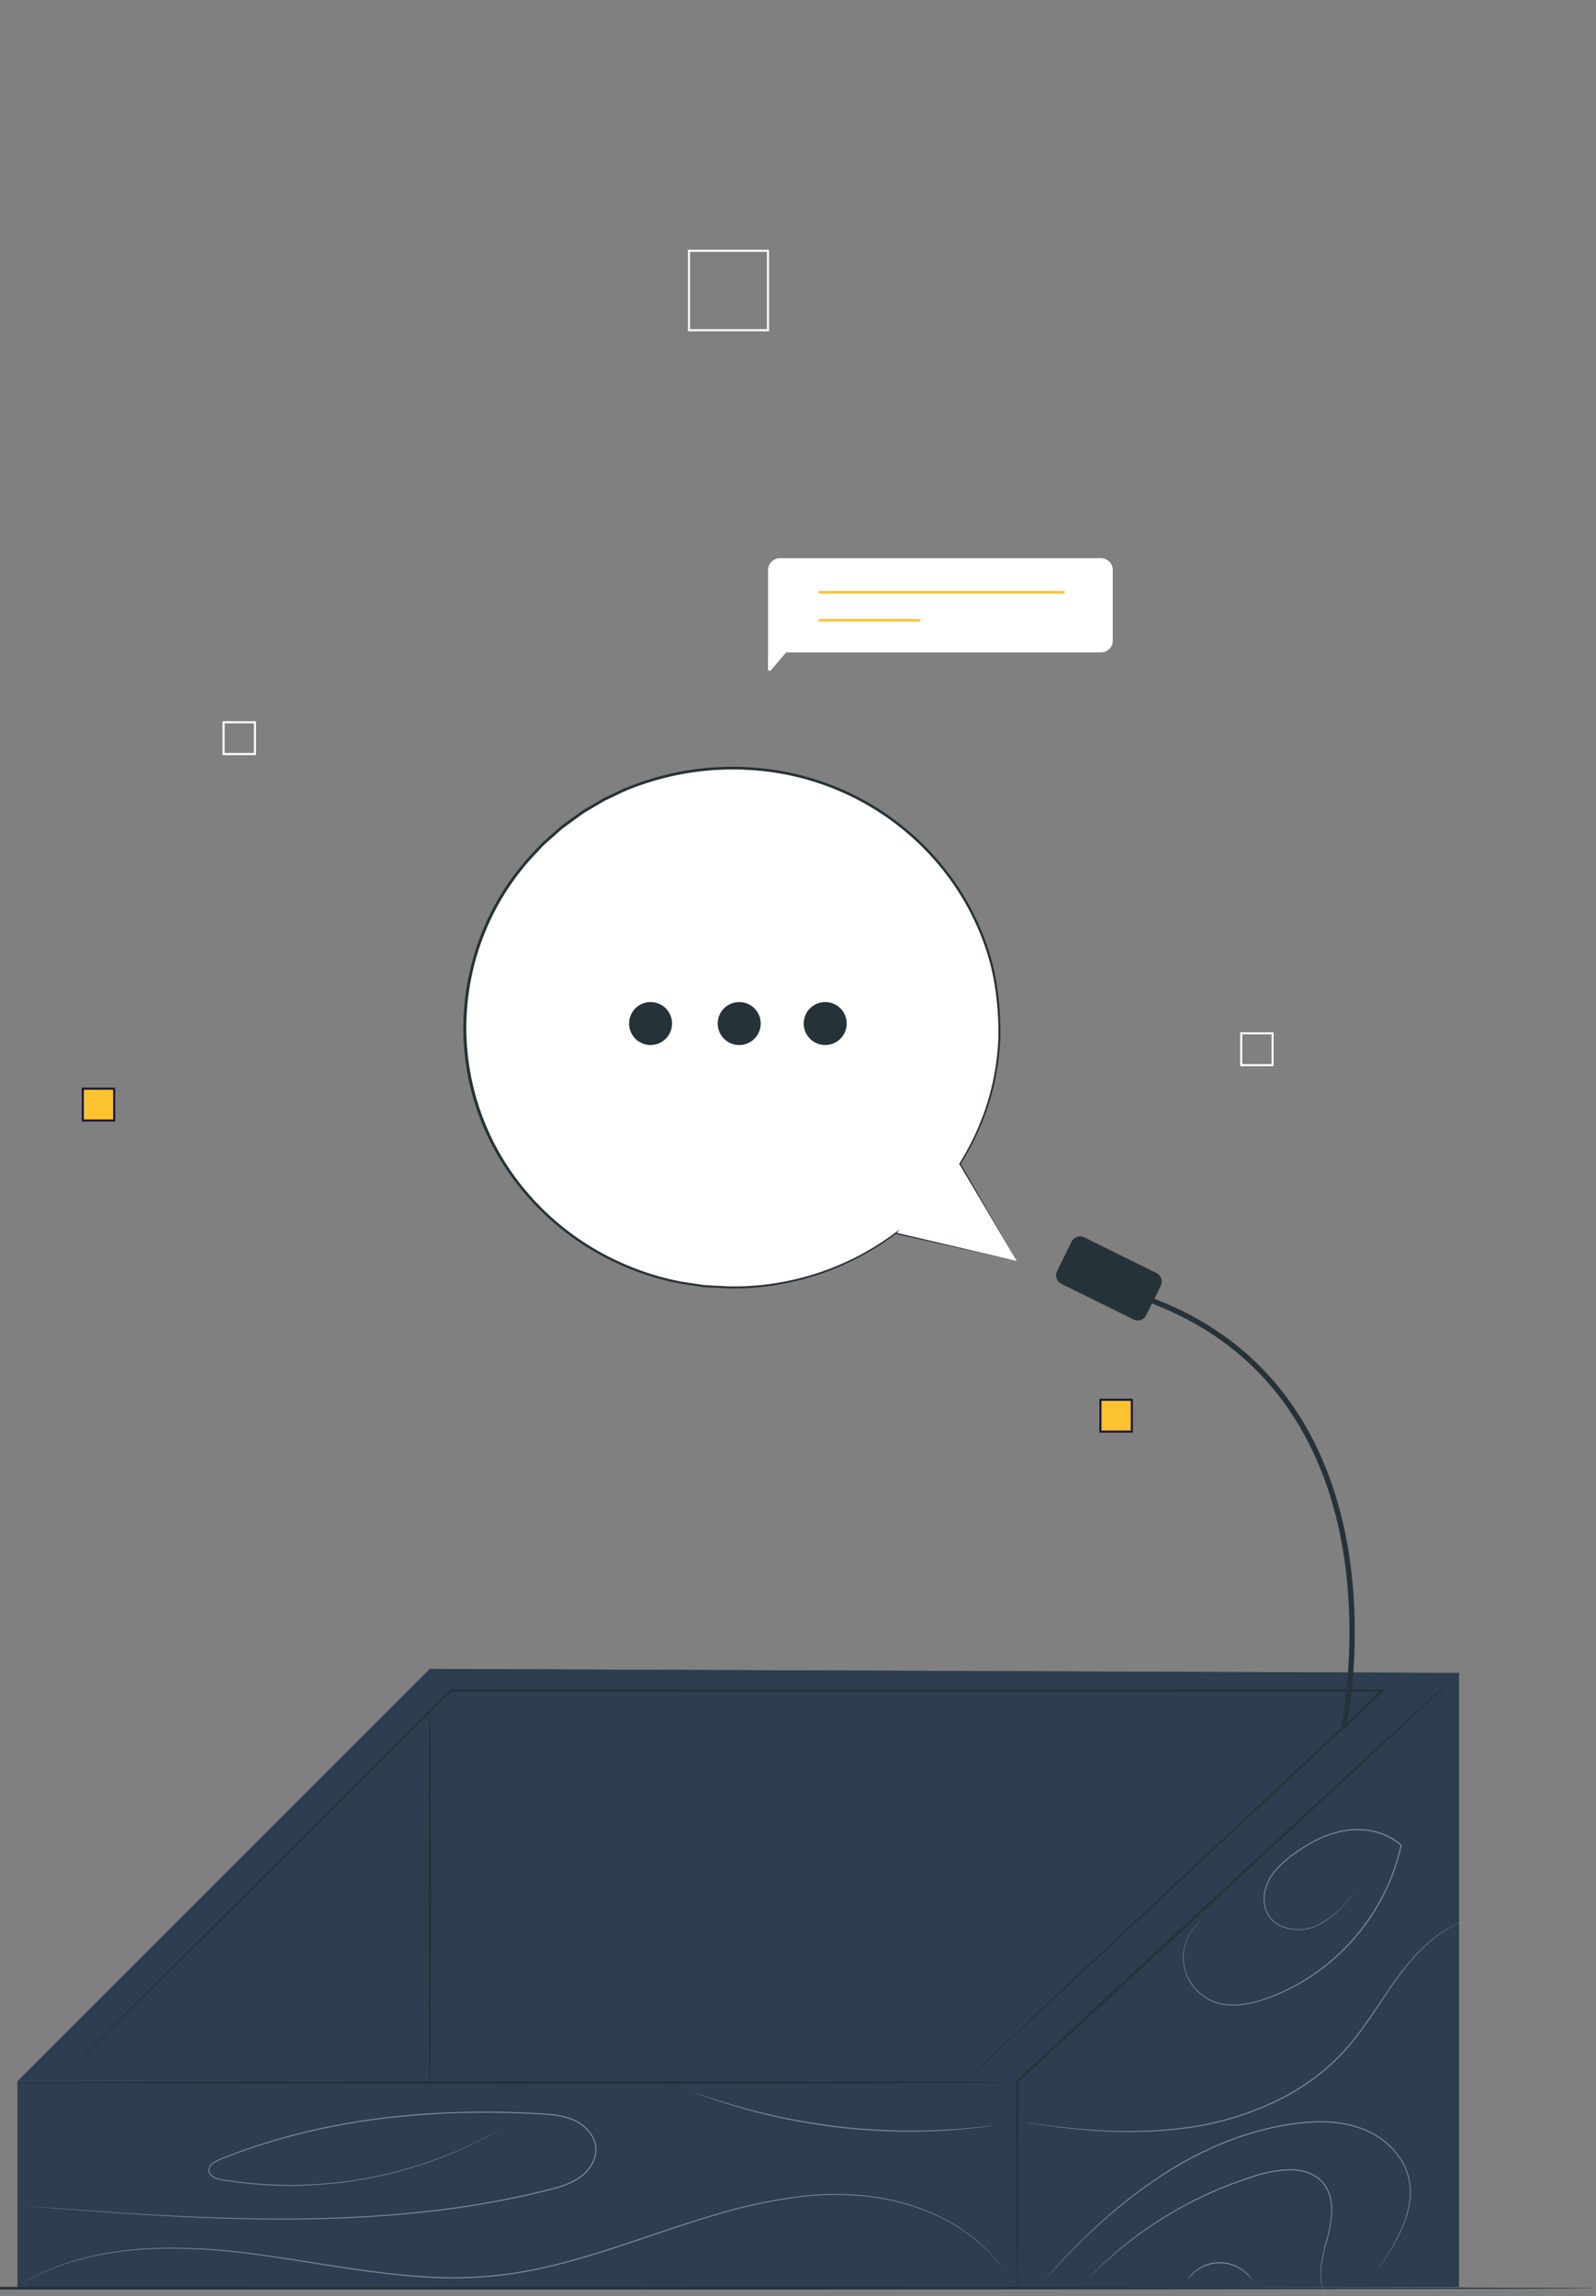<svg xmlns="http://www.w3.org/2000/svg" xmlns:xlink="http://www.w3.org/1999/xlink" width="771" height="1109" viewBox="0 0 771 1109">
  <rect x="0" y="0" width="771" height="1109" fill="#808080" stroke="none"/>
  <defs>
    <clipPath id="clip-path">
      <rect id="Rectangle_446" data-name="Rectangle 446" width="771" height="1109" transform="translate(1149 3803)" fill="#fff"/>
    </clipPath>
  </defs>
  <g id="projacts" transform="translate(-1149 -3803)">
    <g id="Mask_Group_6" data-name="Mask Group 6" clip-path="url(#clip-path)">
      <g id="Group_790" data-name="Group 790">
        <g id="Group_532" data-name="Group 532" transform="translate(707.059 3928.145)">
          <g id="Lectern" transform="translate(449.868 470.486)">
            <g id="Group_493" data-name="Group 493" transform="translate(0 0)">
              <g id="Group_492" data-name="Group 492">
                <g id="Group_427" data-name="Group 427" transform="translate(196.513 212.443)">
                  <g id="Group_426" data-name="Group 426">
                    <g id="Group_425" data-name="Group 425">
                      <path id="Path_12797" data-name="Path 12797" d="M760.772,641.911V345.305H265.517s-11.549,296.606,0,296.606Z" transform="translate(-260.384 -345.305)" fill="#2c3e50"/>
                    </g>
                  </g>
                </g>
                <g id="Group_430" data-name="Group 430" transform="translate(0.483 210.484)">
                  <g id="Group_429" data-name="Group 429">
                    <g id="Group_428" data-name="Group 428">
                      <path id="Path_12798" data-name="Path 12798" d="M880.795,346.5,667.443,543.75H184.376l199.2-199.2Z" transform="translate(-184.376 -344.545)" fill="#2c3e50"/>
                    </g>
                  </g>
                </g>
                <g id="Group_433" data-name="Group 433" transform="translate(0.483 409.688)">
                  <g id="Group_432" data-name="Group 432">
                    <g id="Group_431" data-name="Group 431">
                      <rect id="Rectangle_90" data-name="Rectangle 90" width="483.067" height="99.36" fill="#2c3e50"/>
                    </g>
                  </g>
                </g>
                <g id="Group_436" data-name="Group 436" transform="translate(196.513 210.484)">
                  <g id="Group_435" data-name="Group 435">
                    <g id="Group_434" data-name="Group 434">
                      <path id="Path_12799" data-name="Path 12799" d="M260.384,543.75l3.174-199.2L760.772,346.5,547.421,543.75Z" transform="translate(-260.384 -344.545)" fill="#2c3e50"/>
                    </g>
                  </g>
                </g>
                <g id="Group_443" data-name="Group 443" transform="translate(500.682)">
                  <g id="Group_439" data-name="Group 439" transform="translate(42.779 29.707)">
                    <g id="Group_438" data-name="Group 438">
                      <g id="Group_437" data-name="Group 437">
                        <path id="Path_12800" data-name="Path 12800" d="M493.975,483.81l-2.525-.534c.088-.4,8.426-40.951.645-86.469-7.152-41.856-29.819-96.636-97.188-119.917l.841-2.437c68.591,23.7,91.643,79.423,98.906,122C502.5,442.441,494.06,483.4,493.975,483.81Z" transform="translate(-394.907 -274.452)" fill="#263238"/>
                      </g>
                    </g>
                  </g>
                  <g id="Group_442" data-name="Group 442" transform="translate(0)">
                    <g id="Group_441" data-name="Group 441">
                      <g id="Group_440" data-name="Group 440">
                        <path id="Rectangle_91" data-name="Rectangle 91" d="M4.586,0H20.438a4.587,4.587,0,0,1,4.587,4.587V43.5a4.587,4.587,0,0,1-4.587,4.587H4.587A4.587,4.587,0,0,1,0,43.5V4.586A4.586,4.586,0,0,1,4.586,0Z" transform="matrix(0.443, -0.896, 0.896, 0.443, 0, 22.434)" fill="#263238"/>
                      </g>
                    </g>
                  </g>
                </g>
                <g id="Group_447" data-name="Group 447" transform="translate(482.966 212.442)">
                  <g id="Group_446" data-name="Group 446">
                    <g id="Group_445" data-name="Group 445">
                      <g id="Group_444" data-name="Group 444">
                        <path id="Path_12801" data-name="Path 12801" d="M372.036,641.911a1.589,1.589,0,0,1-.049-.462c-.01-.361-.026-.807-.044-1.367q-.031-1.915-.09-5.328c-.036-4.74-.093-11.562-.16-20.2-.059-17.473-.142-42.292-.242-72V542.3l.188-.175,70.131-64.954c39.566-36.476,75.382-69.494,101.369-93.448,12.973-11.872,23.488-21.494,30.823-28.2,3.613-3.27,6.443-5.826,8.426-7.619.934-.825,1.666-1.473,2.213-1.958a5.456,5.456,0,0,1,.787-.632,5.657,5.657,0,0,1-.694.732c-.523.508-1.228,1.189-2.123,2.056l-8.256,7.8c-7.263,6.783-17.682,16.514-30.531,28.517-25.92,24.029-61.638,57.148-101.1,93.737-25.662,23.681-49.743,45.905-70.249,64.828l.188-.428c-.1,29.706-.183,54.525-.242,72-.067,8.642-.124,15.464-.16,20.2q-.058,3.416-.09,5.328c-.018.56-.034,1.006-.044,1.367A1.808,1.808,0,0,1,372.036,641.911Z" transform="translate(-371.451 -345.305)" fill="#263238"/>
                      </g>
                    </g>
                  </g>
                </g>
                <g id="Group_451" data-name="Group 451" transform="translate(0 409.512)">
                  <g id="Group_450" data-name="Group 450">
                    <g id="Group_449" data-name="Group 449">
                      <g id="Group_448" data-name="Group 448">
                        <path id="Path_12802" data-name="Path 12802" d="M663.859,422.386c0,.371-107.386.67-239.824.67-132.483,0-239.845-.3-239.845-.67s107.362-.671,239.845-.671C556.473,421.715,663.859,422.014,663.859,422.386Z" transform="translate(-184.189 -421.715)" fill="#263238"/>
                      </g>
                    </g>
                  </g>
                </g>
                <g id="Group_455" data-name="Group 455" transform="translate(19.694 220.214)">
                  <g id="Group_454" data-name="Group 454">
                    <g id="Group_453" data-name="Group 453">
                      <g id="Group_452" data-name="Group 452">
                        <path id="Path_12803" data-name="Path 12803" d="M629.78,538.286s.3-.325.918-.926c.647-.619,1.571-1.5,2.78-2.664,2.489-2.357,6.138-5.813,10.886-10.306,9.576-9.009,23.555-22.157,41.276-38.826,35.553-33.327,86.1-80.7,146.175-137.014l.41,1.039c-65.715.021-141.007.046-220.664.07-83.258-.026-161.732-.052-229.5-.075l.42-.173c-56.776,56.353-104.386,103.61-137.829,136.8-16.725,16.542-29.9,29.577-38.924,38.5-4.5,4.421-7.957,7.82-10.316,10.136l-2.664,2.587c-.6.575-.923.851-.923.851s.276-.322.856-.921c.6-.616,1.467-1.5,2.6-2.651l10.187-10.265,38.689-38.733L381.641,348.568l.173-.175h.248c67.768-.021,146.242-.049,229.5-.075l220.664.07h1.527l-1.117,1.039L686.131,486.085c-17.822,16.566-31.878,29.631-41.508,38.581-4.8,4.436-8.493,7.846-11.013,10.172l-2.845,2.595C630.123,538.01,629.78,538.286,629.78,538.286Z" transform="translate(-191.825 -348.318)" fill="#263238"/>
                      </g>
                    </g>
                  </g>
                </g>
                <g id="Group_459" data-name="Group 459" transform="translate(199.036 229.999)">
                  <g id="Group_458" data-name="Group 458">
                    <g id="Group_457" data-name="Group 457">
                      <g id="Group_456" data-name="Group 456">
                        <path id="Path_12804" data-name="Path 12804" d="M262.035,533.337c-.371,0-.673-40.572-.673-90.609,0-50.052.3-90.616.673-90.616s.671,40.564.671,90.616C262.706,492.765,262.4,533.337,262.035,533.337Z" transform="translate(-261.362 -352.112)" fill="#263238"/>
                      </g>
                    </g>
                  </g>
                </g>
                <g id="Group_463" data-name="Group 463" transform="translate(1.872 464.135)" opacity="0.4">
                  <g id="Group_462" data-name="Group 462">
                    <g id="Group_461" data-name="Group 461">
                      <g id="Group_460" data-name="Group 460">
                        <path id="Path_12805" data-name="Path 12805" d="M659.739,479.055s-1.091-1.349-3.123-3.941c-1.068-1.253-2.453-2.749-4.09-4.513-1.754-1.651-3.7-3.639-6.164-5.573a88.8,88.8,0,0,0-19.328-11.936,108.711,108.711,0,0,0-28.87-8.428,138.159,138.159,0,0,0-36.463-.3,249.433,249.433,0,0,0-41.015,8.8c-14.208,4.137-28.852,9.341-44.146,14.42-15.291,5.037-31.282,10.01-48.134,13.029a200.046,200.046,0,0,1-49.761,2.427c-16.1-1.078-31.5-3.4-46.119-5.7-14.623-2.318-28.512-4.588-41.585-6.112a291.466,291.466,0,0,0-36.523-2.007c-22.4.291-40.309,4.457-51.948,8.986-2.925,1.114-5.506,2.141-7.665,3.216-2.19,1-4.039,1.862-5.463,2.7-2.891,1.581-4.426,2.386-4.426,2.386s1.5-.869,4.374-2.481c1.416-.851,3.26-1.725,5.447-2.744,2.154-1.091,4.733-2.135,7.657-3.265,11.637-4.6,29.572-8.833,52.018-9.174a290.229,290.229,0,0,1,36.579,1.947c13.091,1.506,26.988,3.76,41.608,6.066,14.623,2.285,30.008,4.591,46.078,5.659a199.835,199.835,0,0,0,49.632-2.43c16.808-3.01,32.778-7.972,48.064-13,15.286-5.068,29.943-10.265,44.175-14.394a248.961,248.961,0,0,1,41.1-8.769,138.168,138.168,0,0,1,36.572.361,108.76,108.76,0,0,1,28.935,8.532A88.462,88.462,0,0,1,646.5,464.867c2.458,1.95,4.4,3.954,6.143,5.62,1.63,1.78,3,3.293,4.062,4.557C658.707,477.665,659.739,479.055,659.739,479.055Z" transform="translate(-184.915 -442.894)" fill="#fff"/>
                      </g>
                    </g>
                  </g>
                </g>
                <g id="Group_467" data-name="Group 467" transform="translate(3.072 424.313)" opacity="0.4">
                  <g id="Group_466" data-name="Group 466">
                    <g id="Group_465" data-name="Group 465">
                      <g id="Group_464" data-name="Group 464">
                        <path id="Path_12806" data-name="Path 12806" d="M416.949,435.514s-1.932,1.119-5.633,3.2c-3.711,2.061-9.292,4.924-16.689,8.147A203.8,203.8,0,0,1,328.483,462.8a200.706,200.706,0,0,1-47.056-2.236c-2.048-.4-4.369-.97-5.749-2.873a3.563,3.563,0,0,1-.328-3.312,5.948,5.948,0,0,1,2.218-2.522,29.918,29.918,0,0,1,6.071-2.736l6.285-2.4c8.519-3.023,17.391-5.844,26.629-8.238,36.956-9.648,79.294-12.983,123.214-9.937,5.452.518,11.077,1.645,15.6,4.887a18.164,18.164,0,0,1,5.493,6.053,13.193,13.193,0,0,1,1.558,7.944c-.72,5.494-4.519,10.048-9.011,12.821-4.547,2.834-9.718,4.206-14.732,5.46a441.052,441.052,0,0,1-58.927,10.347c-37.954,4.124-72.411,3.892-101.219,2.925-28.826-1.07-52.105-2.847-68.189-4.049-16.081-1.23-24.966-2.019-24.966-2.019l24.981,1.811c16.086,1.137,39.367,2.855,68.186,3.879,28.8.918,63.237,1.111,101.152-3.036A442.035,442.035,0,0,0,438.551,465.2c5.009-1.253,10.125-2.62,14.58-5.4,4.392-2.705,8.078-7.162,8.764-12.434.738-5.318-2.471-10.482-6.832-13.5-4.4-3.152-9.932-4.276-15.346-4.787-43.839-3.041-86.142.273-123.038,9.88-9.223,2.383-18.085,5.192-26.593,8.2l-6.275,2.4a29.606,29.606,0,0,0-5.981,2.68,5.518,5.518,0,0,0-2.056,2.313,3.1,3.1,0,0,0,.284,2.891c1.2,1.694,3.443,2.3,5.447,2.685a200.823,200.823,0,0,0,46.952,2.3,204.857,204.857,0,0,0,66.087-15.753c7.4-3.19,12.993-6.022,16.72-8.052C414.981,436.569,416.949,435.514,416.949,435.514Z" transform="translate(-185.38 -427.454)" fill="#fff"/>
                      </g>
                    </g>
                  </g>
                </g>
                <g id="Group_471" data-name="Group 471" transform="translate(326.508 414.67)" opacity="0.4">
                  <g id="Group_470" data-name="Group 470">
                    <g id="Group_469" data-name="Group 469">
                      <g id="Group_468" data-name="Group 468">
                        <path id="Path_12807" data-name="Path 12807" d="M457.014,439.979s-8.217,1.416-21.644,2.37c-6.711.5-14.727.743-23.624.668-8.9-.152-18.675-.668-28.888-1.774-10.208-1.166-19.864-2.811-28.576-4.617-8.7-1.883-16.465-3.882-22.9-5.844-12.893-3.881-20.591-7.067-20.591-7.067s.5.142,1.439.459l4.09,1.416c1.772.634,3.943,1.388,6.5,2.169s5.426,1.777,8.671,2.659c6.443,1.911,14.208,3.871,22.9,5.723,8.7,1.777,18.345,3.4,28.535,4.568,10.2,1.1,19.954,1.635,28.834,1.813,8.885.1,16.888-.1,23.594-.552,3.361-.147,6.383-.474,9.045-.689s4.947-.459,6.814-.689l4.3-.482C456.49,440.007,457.014,439.979,457.014,439.979Z" transform="translate(-310.787 -423.715)" fill="#fff"/>
                      </g>
                    </g>
                  </g>
                </g>
                <g id="Group_475" data-name="Group 475" transform="translate(497.11 428.958)" opacity="0.4">
                  <g id="Group_474" data-name="Group 474">
                    <g id="Group_473" data-name="Group 473">
                      <g id="Group_472" data-name="Group 472">
                        <path id="Path_12808" data-name="Path 12808" d="M537.151,501.24s.485-.771,1.455-2.21,2.386-3.575,4.119-6.375a96.864,96.864,0,0,0,5.736-10.53,49.224,49.224,0,0,0,4.39-15.16,29.81,29.81,0,0,0-3.951-18.4,37.286,37.286,0,0,0-16.323-14.26c-7.041-3.283-15.281-4.622-23.717-4.519a113.863,113.863,0,0,0-25.873,3.693c-4.387.983-8.591,2.422-12.761,3.74-4.078,1.573-8.165,2.969-11.99,4.8a175.221,175.221,0,0,0-21.564,11.433,238.036,238.036,0,0,0-32.927,24.979c-8.751,7.895-15.364,14.781-19.88,19.583l-5.122,5.6c-1.168,1.282-1.805,1.937-1.805,1.937s2.352-2.788,6.775-7.683c4.47-4.846,11.049-11.779,19.776-19.722a235.56,235.56,0,0,1,32.922-25.115,174.1,174.1,0,0,1,21.613-11.492c3.833-1.839,7.936-3.242,12.026-4.823,4.186-1.323,8.4-2.77,12.808-3.755a113.886,113.886,0,0,1,26-3.7c8.493-.1,16.81,1.259,23.934,4.6a37.655,37.655,0,0,1,16.493,14.479A30.164,30.164,0,0,1,553.229,467a49.272,49.272,0,0,1-4.5,15.248,94.819,94.819,0,0,1-5.831,10.518C539.356,498.333,537.151,501.24,537.151,501.24Z" transform="translate(-376.935 -429.255)" fill="#fff"/>
                      </g>
                    </g>
                  </g>
                </g>
                <g id="Group_479" data-name="Group 479" transform="translate(518.183 452.155)" opacity="0.4">
                  <g id="Group_478" data-name="Group 478">
                    <g id="Group_477" data-name="Group 477">
                      <g id="Group_476" data-name="Group 476">
                        <path id="Path_12809" data-name="Path 12809" d="M499.347,499.169s-.328-.565-.854-1.692a20.654,20.654,0,0,1-1.393-5.246,31.859,31.859,0,0,1,.173-8.586,95.858,95.858,0,0,1,2.461-11.111,60.485,60.485,0,0,0,2.339-13.5c.162-4.833-.735-10.448-4.583-14.5-3.709-4.152-9.749-5.868-15.712-5.757a60.645,60.645,0,0,0-18.257,3.567,190.906,190.906,0,0,0-57.968,30.3,194.722,194.722,0,0,0-15.175,12.906c-1.733,1.594-2.994,2.919-3.894,3.771s-1.377,1.3-1.377,1.3,1.762-1.924,5.127-5.22a181.526,181.526,0,0,1,15.088-13.058,188.4,188.4,0,0,1,58.037-30.511,60.942,60.942,0,0,1,18.417-3.58c6.04-.108,12.258,1.648,16.081,5.95,3.959,4.2,4.846,9.963,4.66,14.85a60.387,60.387,0,0,1-2.414,13.579,96.783,96.783,0,0,0-2.53,11.054,32.255,32.255,0,0,0-.266,8.519,21.575,21.575,0,0,0,1.287,5.23C499.084,498.571,499.347,499.169,499.347,499.169Z" transform="translate(-385.106 -438.249)" fill="#fff"/>
                      </g>
                    </g>
                  </g>
                </g>
                <g id="Group_483" data-name="Group 483" transform="translate(565.548 497.048)" opacity="0.4">
                  <g id="Group_482" data-name="Group 482">
                    <g id="Group_481" data-name="Group 481">
                      <g id="Group_480" data-name="Group 480">
                        <path id="Path_12810" data-name="Path 12810" d="M435.093,464.515a28.433,28.433,0,0,0-3.755-3.913,18.881,18.881,0,0,0-24.058-.165,28.555,28.555,0,0,0-3.809,3.858,14.6,14.6,0,0,1,3.569-4.152,18.753,18.753,0,0,1,24.54.168A14.607,14.607,0,0,1,435.093,464.515Z" transform="translate(-403.471 -455.656)" fill="#fff"/>
                      </g>
                    </g>
                  </g>
                </g>
                <g id="Group_487" data-name="Group 487" transform="translate(487.208 332.255)" opacity="0.4">
                  <g id="Group_486" data-name="Group 486">
                    <g id="Group_485" data-name="Group 485">
                      <g id="Group_484" data-name="Group 484">
                        <path id="Path_12811" data-name="Path 12811" d="M584.961,391.76s-.8.369-2.334,1.026a54.715,54.715,0,0,0-6.414,3.495c-5.393,3.337-12.48,9.37-19.5,18.309-7.159,8.831-13.893,20.633-22.959,32.656a104.151,104.151,0,0,1-16.277,17.068,112.115,112.115,0,0,1-21.216,13.821A144.237,144.237,0,0,1,449.548,492.1a216.251,216.251,0,0,1-39.9,1.135c-11.356-.689-20.5-1.834-26.792-2.711s-9.757-1.514-9.757-1.514.874.1,2.533.325c1.764.237,4.188.567,7.252.983,6.3.81,15.441,1.9,26.784,2.538a218.973,218.973,0,0,0,39.819-1.246,144.578,144.578,0,0,0,46.537-13.948,112.218,112.218,0,0,0,21.123-13.749,104.029,104.029,0,0,0,16.217-16.963c9.058-11.967,15.838-23.766,23.057-32.595,7.077-8.934,14.237-14.954,19.684-18.25a51.021,51.021,0,0,1,6.479-3.415C584.135,392.062,584.961,391.76,584.961,391.76Z" transform="translate(-373.096 -391.76)" fill="#fff"/>
                      </g>
                    </g>
                  </g>
                </g>
                <g id="Group_491" data-name="Group 491" transform="translate(563.595 287.847)" opacity="0.4">
                  <g id="Group_490" data-name="Group 490">
                    <g id="Group_489" data-name="Group 489">
                      <g id="Group_488" data-name="Group 488">
                        <path id="Path_12812" data-name="Path 12812" d="M485.643,405.417s-.609.758-1.821,2.156-3.012,3.466-5.54,5.94a39.752,39.752,0,0,1-10.427,7.559,21.747,21.747,0,0,1-16.811.926,14.359,14.359,0,0,1-7.621-6.375,15.934,15.934,0,0,1-1.437-10.714,22.979,22.979,0,0,1,5.189-10.463,50.628,50.628,0,0,1,9.277-8.328c6.876-5,15-9.5,24.329-11.062a37,37,0,0,1,14.288.389,29.3,29.3,0,0,1,13.148,6.672l.116.106-.036.147a100.733,100.733,0,0,1-5.181,16.71,103.5,103.5,0,0,1-39.109,47.174,97.52,97.52,0,0,1-24.5,11.5c-8.093,2.4-16.542,2.9-23.245-.181a23.4,23.4,0,0,1-12.573-14.3,22.289,22.289,0,0,1,.508-14.5,23.078,23.078,0,0,1,4.9-7.858,17.406,17.406,0,0,1,2.419-2.154s-.2.193-.611.552a21.788,21.788,0,0,0-1.731,1.676,23.341,23.341,0,0,0-4.776,7.856,22.132,22.132,0,0,0-.418,14.34,23.117,23.117,0,0,0,12.442,14.041c6.595,3,14.93,2.5,22.967.1a97.44,97.44,0,0,0,24.349-11.479,103.248,103.248,0,0,0,38.882-46.965,100.549,100.549,0,0,0,5.158-16.617l.08.253c-7.451-6.7-17.932-8.454-26.99-6.951-9.215,1.529-17.285,5.976-24.133,10.94a50.359,50.359,0,0,0-9.21,8.233,22.553,22.553,0,0,0-5.12,10.252,15.537,15.537,0,0,0,1.364,10.445,14,14,0,0,0,7.4,6.231,21.472,21.472,0,0,0,16.56-.846,39.859,39.859,0,0,0,10.412-7.446c2.543-2.445,4.356-4.493,5.6-5.865S485.643,405.417,485.643,405.417Z" transform="translate(-402.714 -374.542)" fill="#fff"/>
                      </g>
                    </g>
                  </g>
                </g>
              </g>
            </g>
          </g>
          <g id="Dresk" transform="translate(15.941 979.437)">
            <g id="Group_497" data-name="Group 497">
              <g id="Group_496" data-name="Group 496">
                <g id="Group_495" data-name="Group 495">
                  <g id="Group_494" data-name="Group 494">
                    <path id="Path_12813" data-name="Path 12813" d="M1212.941,460.942c0,.371-267.978.671-598.47.671-330.606,0-598.53-.3-598.53-.671s267.924-.671,598.53-.671C944.963,460.271,1212.941,460.57,1212.941,460.942Z" transform="translate(-15.941 -460.271)" fill="#263238"/>
                  </g>
                </g>
              </g>
            </g>
          </g>
          <g id="Speech_Bubble" data-name="Speech Bubble" transform="translate(665.816 245.222)">
            <g id="Group_531" data-name="Group 531">
              <g id="Group_507" data-name="Group 507">
                <g id="Group_506" data-name="Group 506">
                  <g id="Group_505" data-name="Group 505">
                    <g id="Group_500" data-name="Group 500" transform="translate(0.553 0.509)">
                      <g id="Group_499" data-name="Group 499">
                        <g id="Group_498" data-name="Group 498">
                          <path id="Path_12814" data-name="Path 12814" d="M453.02,400.277,425.609,353.35a122.274,122.274,0,0,0,19.135-65.736c0-69.323-57.855-125.519-129.219-125.519S186.3,218.291,186.3,287.614s57.852,125.522,129.221,125.522a131.071,131.071,0,0,0,79.08-26.286l-.045.057Z" transform="translate(-186.304 -162.095)" fill="#fff"/>
                        </g>
                      </g>
                    </g>
                    <g id="Group_504" data-name="Group 504">
                      <g id="Group_503" data-name="Group 503">
                        <g id="Group_502" data-name="Group 502">
                          <g id="Group_501" data-name="Group 501">
                            <path id="Path_12815" data-name="Path 12815" d="M453.574,400.589l-58.377-13.7.194.529.045-.054,1.6-2.017L394.95,386.9a130.4,130.4,0,0,1-61.706,24.961,118.805,118.805,0,0,1-20.3.934c-3.489-.2-7.041-.294-10.625-.6L291.5,410.577a132.115,132.115,0,0,1-43.1-16.555,128.187,128.187,0,0,1-36.782-33.471,122.218,122.218,0,0,1,7.4-154.284l5.217-5.579c1.715-1.878,3.765-3.422,5.621-5.143,1.946-1.627,3.7-3.474,5.793-4.911q3.075-2.232,6.133-4.457a53.643,53.643,0,0,1,6.348-4.08q3.25-1.919,6.481-3.827l6.786-3.2a60.5,60.5,0,0,1,6.85-2.961,134.066,134.066,0,0,1,57.288-8.591,128.56,128.56,0,0,1,91.6,47.27,125.427,125.427,0,0,1,21.925,40.285c4.46,13.9,5.7,27.692,5.7,40.479a121.265,121.265,0,0,1-6.138,35.024,125.61,125.61,0,0,1-12.736,26.918l-.1.165.1.165c17.756,29.982,26.518,44.773,27.7,46.767-1.155-2.006-9.736-16.9-27.123-47.086l-.005.328a125.718,125.718,0,0,0,12.948-27.011,121.636,121.636,0,0,0,6.316-35.243c.045-12.877-1.163-26.789-5.623-40.814a126.278,126.278,0,0,0-22.025-40.688,129.672,129.672,0,0,0-92.435-47.847,135.354,135.354,0,0,0-57.894,8.645,60.928,60.928,0,0,0-6.927,2.992l-6.858,3.234-6.552,3.866a54.472,54.472,0,0,0-6.417,4.124q-3.094,2.244-6.2,4.5c-2.113,1.452-3.887,3.314-5.854,4.96-1.88,1.741-3.948,3.3-5.682,5.2l-5.275,5.638a122.6,122.6,0,0,0-27.683,51.6,122.028,122.028,0,0,0,20.3,104.286A129.283,129.283,0,0,0,247.77,395a133.034,133.034,0,0,0,43.523,16.612q5.532.812,10.914,1.6c3.613.294,7.195.379,10.713.573a119.671,119.671,0,0,0,20.454-1,130.683,130.683,0,0,0,62-25.368l-.483-.467-.045.057-.324.413.52.116C432.424,395.877,451.163,400.052,453.574,400.589Z" transform="translate(-186.304 -161.898)" fill="#263238"/>
                          </g>
                        </g>
                      </g>
                    </g>
                  </g>
                </g>
              </g>
              <g id="Group_530" data-name="Group 530" transform="translate(80.023 113.642)">
                <g id="Group_529" data-name="Group 529">
                  <g id="Group_514" data-name="Group 514" transform="translate(84.363 0.002)">
                    <g id="Group_513" data-name="Group 513">
                      <g id="Group_512" data-name="Group 512">
                        <g id="Group_511" data-name="Group 511">
                          <g id="Group_510" data-name="Group 510">
                            <g id="Group_509" data-name="Group 509">
                              <g id="Group_508" data-name="Group 508">
                                <path id="Path_12816" data-name="Path 12816" d="M216.646,216.342a10.381,10.381,0,1,0,10.381-10.381A10.378,10.378,0,0,0,216.646,216.342Z" transform="translate(-216.646 -205.961)" fill="#263238"/>
                              </g>
                            </g>
                          </g>
                        </g>
                      </g>
                    </g>
                  </g>
                  <g id="Group_521" data-name="Group 521" transform="translate(42.824 0.002)">
                    <g id="Group_520" data-name="Group 520">
                      <g id="Group_519" data-name="Group 519">
                        <g id="Group_518" data-name="Group 518">
                          <g id="Group_517" data-name="Group 517">
                            <g id="Group_516" data-name="Group 516">
                              <g id="Group_515" data-name="Group 515">
                                <path id="Path_12817" data-name="Path 12817" d="M232.752,216.342a10.381,10.381,0,1,0,10.381-10.381A10.378,10.378,0,0,0,232.752,216.342Z" transform="translate(-232.752 -205.961)" fill="#263238"/>
                              </g>
                            </g>
                          </g>
                        </g>
                      </g>
                    </g>
                  </g>
                  <g id="Group_528" data-name="Group 528">
                    <g id="Group_527" data-name="Group 527">
                      <g id="Group_526" data-name="Group 526">
                        <g id="Group_525" data-name="Group 525">
                          <g id="Group_524" data-name="Group 524">
                            <g id="Group_523" data-name="Group 523">
                              <g id="Group_522" data-name="Group 522">
                                <path id="Path_12818" data-name="Path 12818" d="M250.749,211.151a10.379,10.379,0,1,0,14.177-3.8A10.379,10.379,0,0,0,250.749,211.151Z" transform="translate(-249.356 -205.96)" fill="#263238"/>
                              </g>
                            </g>
                          </g>
                        </g>
                      </g>
                    </g>
                  </g>
                </g>
              </g>
            </g>
          </g>
        </g>
        <g id="Group_789" data-name="Group 789">
          <g id="Group_534" data-name="Group 534" transform="translate(1136 3989.258)">
            <rect id="Rectangle_64" data-name="Rectangle 64" width="15.159" height="15.372" transform="translate(1032.278 277.313)" fill="none" stroke="#191637" stroke-miterlimit="10" stroke-width="1"/>
            <g id="Group_145" data-name="Group 145" transform="translate(53 234)">
              <rect id="Rectangle_65" data-name="Rectangle 65" width="15.159" height="15.372" transform="translate(491.606 255.865)" fill="#fcc230" stroke="#191637" stroke-miterlimit="10" stroke-width="1"/>
              <rect id="Rectangle_66" data-name="Rectangle 66" width="15.159" height="15.372" transform="translate(845.067)" fill="#fcc230" stroke="#191637" stroke-miterlimit="10" stroke-width="1"/>
              <rect id="Rectangle_67" data-name="Rectangle 67" width="15.159" height="15.372" transform="translate(0 105.602)" fill="#fcc230" stroke="#191637" stroke-miterlimit="10" stroke-width="1"/>
            </g>
          </g>
          <g id="Group_537" data-name="Group 537" transform="translate(1204 3812.258)">
            <rect id="Rectangle_64-2" data-name="Rectangle 64" width="15.159" height="15.372" transform="translate(1032.278 277.313)" fill="none" stroke="#fff" stroke-miterlimit="10" stroke-width="1"/>
            <g id="Group_145-2" data-name="Group 145" transform="translate(53 234)">
              <rect id="Rectangle_65-2" data-name="Rectangle 65" width="15.159" height="15.372" transform="translate(491.606 255.865)" fill="none" stroke="#fff" stroke-miterlimit="10" stroke-width="1"/>
              <rect id="Rectangle_66-2" data-name="Rectangle 66" width="15.159" height="15.372" transform="translate(845.067)" fill="none" stroke="#fff" stroke-miterlimit="10" stroke-width="1"/>
              <rect id="Rectangle_67-2" data-name="Rectangle 67" width="15.159" height="15.372" transform="translate(0 105.602)" fill="none" stroke="#fff" stroke-miterlimit="10" stroke-width="1"/>
              <rect id="Rectangle_92" data-name="Rectangle 92" width="38.159" height="38.372" transform="translate(224.841 -122.135)" fill="none" stroke="#fff" stroke-miterlimit="10" stroke-width="1"/>
            </g>
          </g>
          <g id="Group_536" data-name="Group 536" transform="translate(1520 4072.629)">
            <g id="Group_149" data-name="Group 149" transform="translate(0 0)">
              <g id="Group_148" data-name="Group 148">
                <path id="Path_11247" data-name="Path 11247" d="M766.339-545.248a.822.822,0,0,1-1.446-.537l.049-15.944v-31.884a5.709,5.709,0,0,1,5.709-5.709h155.1a5.707,5.707,0,0,1,5.707,5.709v34.08a5.706,5.706,0,0,1-5.707,5.707H773.683Z" transform="translate(-764.893 599.321)" fill="#fff"/>
              </g>
            </g>
            <line id="Line_19" data-name="Line 19" x2="118.845" transform="translate(24.478 16.427)" fill="none" stroke="#fcc230" stroke-miterlimit="10" stroke-width="1.265"/>
            <line id="Line_20" data-name="Line 20" x2="49.044" transform="translate(24.478 29.937)" fill="none" stroke="#fcc230" stroke-miterlimit="10" stroke-width="1.265"/>
          </g>
        </g>
      </g>
    </g>
  </g>
</svg>
